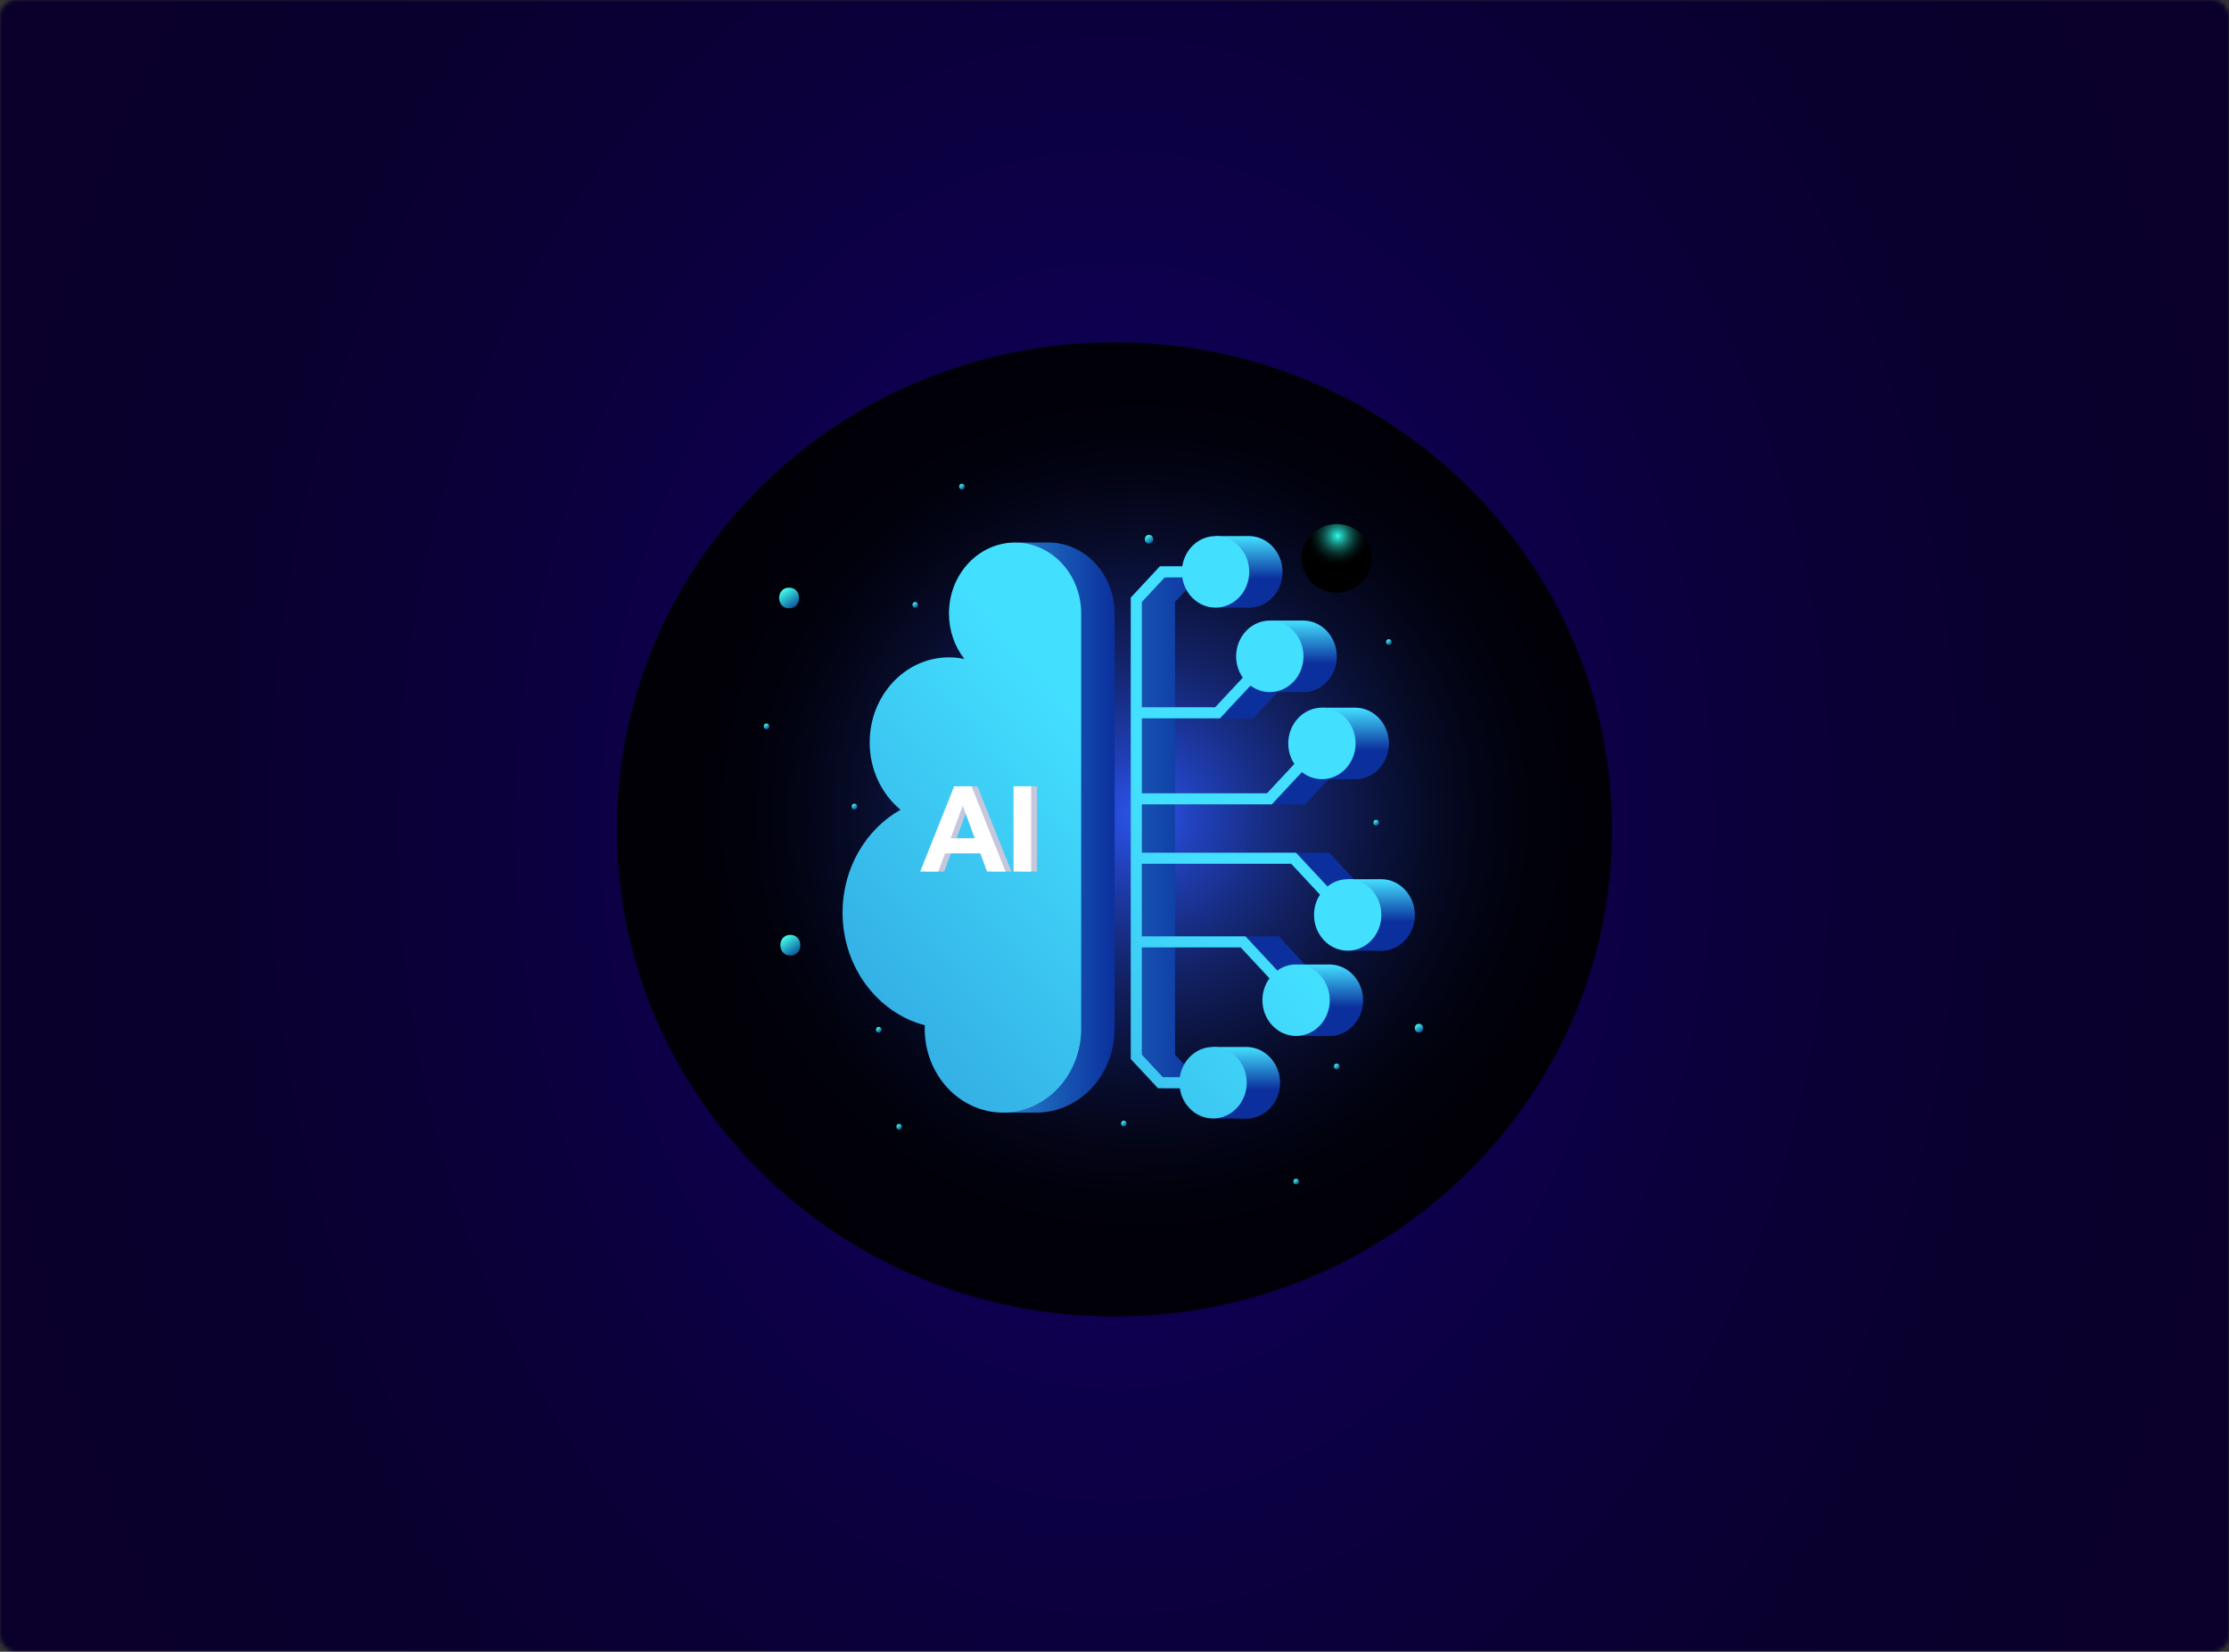 <svg width="560" height="415" viewBox="0 0 560 415" fill="none" xmlns="http://www.w3.org/2000/svg">
<rect x="0" y="0" width="560" height="415" fill="#333333" stroke="none"/>
<mask id="mask0_150_2045" style="mask-type:alpha" maskUnits="userSpaceOnUse" x="0" y="0" width="560" height="415">
<rect width="560" height="415" rx="4" fill="#D9D9D9"/>
</mask>
<g mask="url(#mask0_150_2045)">
<path d="M560 0H0V415H560V0Z" fill="url(#paint0_radial_150_2045)"/>
<path style="mix-blend-mode:screen" opacity="0.9" d="M280 330.788C349.036 330.788 405 275.99 405 208.394C405 140.798 349.036 86 280 86C210.964 86 155 140.798 155 208.394C155 275.99 210.964 330.788 280 330.788Z" fill="url(#paint1_radial_150_2045)"/>
<path d="M280.027 154.132V258.451C280.027 270.101 271.226 279.542 260.373 279.542H251.972L253.325 278.141C245.949 275.105 240.719 267.435 240.719 258.447C240.719 258.161 240.727 257.879 240.738 257.598C228.874 254.467 220.08 242.983 220.08 229.285C220.08 218.067 225.981 208.329 234.639 203.452C229.925 199.544 226.894 193.417 226.894 186.532C226.894 174.727 235.814 165.16 246.814 165.16C248.139 165.16 249.433 165.299 250.691 165.569C248.274 162.473 246.814 158.489 246.814 154.132C246.814 146.597 251.171 140.157 257.325 137.55L255.885 136.312H263.424C272.595 136.312 280.031 144.287 280.031 154.132H280.027Z" fill="url(#paint2_linear_150_2045)"/>
<path d="M355.398 229.892C355.398 234.828 351.632 238.844 346.993 238.876H346.886C342.581 238.848 339.029 235.388 338.541 230.951C338.501 230.606 338.482 230.253 338.482 229.896C338.482 229.539 338.501 229.174 338.541 228.825C338.708 227.34 339.216 225.971 339.978 224.801L338.541 224.63L332.422 223.916L326.01 217.035H295.213V235.269H321.256L327.839 242.332L329.26 243.852C330.521 242.947 332.025 242.396 333.644 242.332C333.752 242.332 333.863 242.324 333.97 242.324C334.045 242.324 334.113 242.324 334.188 242.332C338.755 242.451 342.43 246.431 342.43 251.308C342.43 256.185 338.636 260.292 333.97 260.292C330.077 260.292 326.791 257.486 325.811 253.677C325.613 252.923 325.51 252.129 325.51 251.312C325.51 250.304 325.668 249.336 325.958 248.431C326.264 247.479 326.712 246.598 327.28 245.816L326.037 245.626L319.847 244.673L313.677 238.05H295.209V264.994L300.479 270.653H304.744C304.744 270.653 304.752 270.613 304.752 270.593C305.407 266.327 308.899 263.062 313.101 263.062C317.764 263.062 321.557 267.089 321.557 272.046C321.557 277.002 317.764 281.029 313.101 281.029C308.899 281.029 305.407 277.76 304.752 273.494C304.752 273.474 304.744 273.454 304.744 273.434H292.598L285.753 266.089V150.152L293.078 142.291H305.371C305.371 142.291 305.379 142.252 305.379 142.232C306.034 137.966 309.526 134.696 313.728 134.696C318.391 134.696 322.184 138.724 322.184 143.68C322.184 148.636 318.391 152.664 313.728 152.664C309.526 152.664 306.034 149.398 305.379 145.132C305.379 145.113 305.371 145.093 305.371 145.073H300.963L295.213 151.243V177.703H307.792L313.891 171.16L319.014 170.469L320.573 170.259C319.784 169.136 319.236 167.81 319.014 166.374C318.938 165.898 318.903 165.406 318.903 164.906C318.903 164.406 318.942 163.922 319.014 163.449C319.669 159.188 323.165 155.922 327.363 155.922C332.025 155.922 335.819 159.954 335.819 164.906C335.819 169.858 332.025 173.89 327.363 173.89C325.561 173.89 323.887 173.286 322.51 172.259L320.99 173.89L314.839 180.489H295.209V199.321H319.752L325.863 192.762L332.101 192.095L333.525 191.941C332.807 190.853 332.307 189.596 332.101 188.234C332.025 187.762 331.99 187.278 331.99 186.786C331.99 186.294 332.029 185.798 332.101 185.326C332.756 181.064 336.251 177.802 340.45 177.802C345.112 177.802 348.91 181.83 348.91 186.786C348.91 191.742 345.112 195.77 340.45 195.77C338.565 195.77 336.819 195.111 335.41 194L333.759 195.77L327.859 202.099H295.209V214.25H333.95L340.156 220.908L341.843 222.722C343.263 221.583 345.021 220.908 346.934 220.908C351.596 220.908 355.39 224.936 355.39 229.892H355.398Z" fill="url(#paint3_linear_150_2045)"/>
<path d="M322.188 143.684C322.188 148.64 318.395 152.668 313.732 152.668H305.383V134.7H313.732C318.395 134.7 322.188 138.728 322.188 143.684Z" fill="url(#paint4_linear_150_2045)"/>
<path d="M335.823 164.906C335.823 169.862 332.029 173.89 327.367 173.89H319.018V155.922H327.367C332.029 155.922 335.823 159.954 335.823 164.906Z" fill="url(#paint5_linear_150_2045)"/>
<path d="M348.914 186.79C348.914 191.746 345.116 195.774 340.454 195.774H332.105V177.806H340.454C345.116 177.806 348.914 181.834 348.914 186.79Z" fill="url(#paint6_linear_150_2045)"/>
<path d="M321.565 272.046C321.565 276.998 317.772 281.03 313.109 281.03H304.76V263.062H313.109C317.772 263.062 321.565 267.09 321.565 272.046Z" fill="url(#paint7_linear_150_2045)"/>
<path d="M342.43 251.312C342.43 256.268 338.636 260.296 333.97 260.296H325.625L325.815 253.681L325.962 248.435L326.041 245.63L326.133 242.336H334.188C338.755 242.455 342.43 246.435 342.43 251.312Z" fill="url(#paint8_linear_150_2045)"/>
<path d="M355.449 229.892C355.449 234.828 351.684 238.844 347.045 238.876H338.589V220.908H346.989C351.652 220.908 355.446 224.936 355.446 229.892H355.449Z" fill="url(#paint9_linear_150_2045)"/>
<path d="M271.626 154.132V258.451C271.626 270.101 262.825 279.541 251.972 279.541C241.119 279.541 232.318 270.101 232.318 258.451C232.318 258.165 232.322 257.883 232.338 257.602C220.473 254.471 211.68 242.987 211.68 229.289C211.68 218.071 217.584 208.333 226.239 203.456C221.525 199.548 218.493 193.421 218.493 186.536C218.493 174.731 227.409 165.164 238.413 165.164C239.738 165.164 241.032 165.303 242.286 165.573C239.869 162.477 238.413 158.493 238.413 154.136C238.413 144.291 245.849 136.315 255.02 136.315C264.19 136.315 271.626 144.291 271.626 154.136V154.132Z" fill="url(#paint10_linear_150_2045)"/>
<path d="M338.593 220.908C336.684 220.908 334.918 221.583 333.502 222.721L325.609 214.25H286.868V202.099H319.522L327.073 193.996C328.482 195.107 330.224 195.77 332.113 195.77C336.779 195.77 340.573 191.738 340.573 186.786C340.573 181.834 336.779 177.802 332.113 177.802C327.446 177.802 323.653 181.834 323.653 186.786C323.653 188.703 324.224 190.48 325.188 191.941L318.312 199.317H286.868V180.489H306.499L314.169 172.259C315.542 173.282 317.216 173.89 319.018 173.89C323.685 173.89 327.478 169.858 327.478 164.906C327.478 159.953 323.685 155.922 319.018 155.922C314.352 155.922 310.558 159.953 310.558 164.906C310.558 166.91 311.181 168.763 312.229 170.259L305.288 177.707H286.868V151.247L292.618 145.077H297.027C297.658 149.37 301.165 152.668 305.383 152.668C310.05 152.668 313.844 148.636 313.844 143.684C313.844 138.732 310.05 134.7 305.383 134.7C301.165 134.7 297.658 137.998 297.027 142.291H291.408L284.083 150.148V266.085L290.928 273.43H296.404C297.035 277.724 300.542 281.021 304.76 281.021C309.427 281.021 313.221 276.99 313.221 272.038C313.221 267.085 309.427 263.054 304.76 263.054C300.542 263.054 297.035 266.351 296.404 270.645H292.138L286.864 264.986V238.042H311.697L318.935 245.812C317.824 247.332 317.161 249.237 317.161 251.304C317.161 256.256 320.954 260.288 325.621 260.288C330.288 260.288 334.081 256.256 334.081 251.304C334.081 246.352 330.288 242.32 325.621 242.32C323.879 242.32 322.256 242.884 320.907 243.848L312.903 235.261H286.86V217.027H324.391L331.625 224.789C330.68 226.237 330.129 227.995 330.129 229.884C330.129 234.836 333.922 238.868 338.589 238.868C343.255 238.868 347.049 234.836 347.049 229.884C347.049 224.932 343.255 220.9 338.589 220.9L338.593 220.908Z" fill="url(#paint11_linear_150_2045)"/>
<path d="M247.782 214.393H238.905L237.211 218.984H232.675L241.199 197.56H245.568L254.115 218.984H249.472L247.778 214.393H247.782ZM246.389 210.627L243.357 202.425L240.326 210.627H246.389Z" fill="#C5C7DD"/>
<path d="M256.111 197.556H260.535V218.98H256.111V197.556Z" fill="#C5C7DD"/>
<path d="M246.298 214.393H237.421L235.726 218.984H231.191L239.714 197.56H244.083L252.631 218.984H247.988L246.294 214.393H246.298ZM244.905 210.627L241.873 202.425L238.841 210.627H244.905Z" fill="white"/>
<path d="M254.631 197.556H259.055V218.98H254.631V197.556Z" fill="white"/>
<path d="M198.248 152.843C201.589 152.843 201.593 147.653 198.248 147.653C194.902 147.653 194.902 152.843 198.248 152.843Z" fill="url(#paint12_linear_150_2045)"/>
<path d="M288.682 136.569C290.078 136.569 290.082 134.399 288.682 134.399C287.281 134.399 287.281 136.569 288.682 136.569Z" fill="url(#paint13_linear_150_2045)"/>
<path d="M335.823 268.662C336.736 268.662 336.74 267.241 335.823 267.241C334.906 267.241 334.906 268.662 335.823 268.662Z" fill="url(#paint14_linear_150_2045)"/>
<path d="M325.625 297.589C326.537 297.589 326.541 296.168 325.625 296.168C324.708 296.168 324.708 297.589 325.625 297.589Z" fill="url(#paint15_linear_150_2045)"/>
<path d="M345.735 207.417C346.648 207.417 346.652 205.997 345.735 205.997C344.819 205.997 344.819 207.417 345.735 207.417Z" fill="url(#paint16_linear_150_2045)"/>
<path d="M214.648 203.358C215.561 203.358 215.565 201.937 214.648 201.937C213.731 201.937 213.731 203.358 214.648 203.358Z" fill="url(#paint17_linear_150_2045)"/>
<path d="M192.569 183.203C193.482 183.203 193.486 181.782 192.569 181.782C191.652 181.782 191.652 183.203 192.569 183.203Z" fill="url(#paint18_linear_150_2045)"/>
<path d="M229.941 152.669C230.854 152.669 230.858 151.248 229.941 151.248C229.025 151.248 229.025 152.669 229.941 152.669Z" fill="url(#paint19_linear_150_2045)"/>
<path d="M282.34 282.998C283.253 282.998 283.257 281.577 282.34 281.577C281.424 281.577 281.424 282.998 282.34 282.998Z" fill="url(#paint20_linear_150_2045)"/>
<path d="M225.894 283.816C226.806 283.816 226.81 282.395 225.894 282.395C224.977 282.395 224.977 283.816 225.894 283.816Z" fill="url(#paint21_linear_150_2045)"/>
<path d="M220.763 259.447C221.676 259.447 221.68 258.027 220.763 258.027C219.846 258.027 219.846 259.447 220.763 259.447Z" fill="url(#paint22_linear_150_2045)"/>
<path d="M348.914 162.026C349.826 162.026 349.83 160.605 348.914 160.605C347.997 160.605 347.997 162.026 348.914 162.026Z" fill="url(#paint23_linear_150_2045)"/>
<path d="M241.655 122.983C242.568 122.983 242.572 121.562 241.655 121.562C240.738 121.562 240.738 122.983 241.655 122.983Z" fill="url(#paint24_linear_150_2045)"/>
<path d="M356.497 259.403C357.894 259.403 357.898 257.233 356.497 257.233C355.096 257.233 355.096 259.403 356.497 259.403Z" fill="url(#paint25_linear_150_2045)"/>
<path d="M335.986 142.76C339.327 142.76 339.331 137.569 335.986 137.569C332.641 137.569 332.641 142.76 335.986 142.76Z" fill="url(#paint26_linear_150_2045)"/>
<path style="mix-blend-mode:screen" d="M336.02 148.915C340.882 148.802 344.734 144.853 344.623 140.094C344.513 135.336 340.482 131.569 335.62 131.682C330.758 131.795 326.907 135.744 327.017 140.503C327.128 145.262 331.158 149.028 336.02 148.915Z" fill="url(#paint27_radial_150_2045)"/>
<path d="M198.561 240.082C201.902 240.082 201.906 234.892 198.561 234.892C195.216 234.892 195.216 240.082 198.561 240.082Z" fill="url(#paint28_linear_150_2045)"/>
</g>
<defs>
<radialGradient id="paint0_radial_150_2045" cx="0" cy="0" r="1" gradientUnits="userSpaceOnUse" gradientTransform="translate(280 207.5) scale(292.12 384.857)">
<stop stop-color="#14007C"/>
<stop offset="0.12" stop-color="#110069"/>
<stop offset="0.33" stop-color="#0E004E"/>
<stop offset="0.55" stop-color="#0B003A"/>
<stop offset="0.77" stop-color="#0A002E"/>
<stop offset="1" stop-color="#0A002B"/>
</radialGradient>
<radialGradient id="paint1_radial_150_2045" cx="0" cy="0" r="1" gradientUnits="userSpaceOnUse" gradientTransform="translate(286.882 204.89) scale(114.153 111.299)">
<stop stop-color="#2E5FFF"/>
<stop offset="0.12" stop-color="#2348C3"/>
<stop offset="0.25" stop-color="#19358F"/>
<stop offset="0.37" stop-color="#122563"/>
<stop offset="0.5" stop-color="#0B173F"/>
<stop offset="0.62" stop-color="#060D23"/>
<stop offset="0.75" stop-color="#02050F"/>
<stop offset="0.87" stop-color="#000103"/>
<stop offset="1"/>
</radialGradient>
<linearGradient id="paint2_linear_150_2045" x1="220.08" y1="207.929" x2="280.027" y2="207.929" gradientUnits="userSpaceOnUse">
<stop stop-color="#43DFFF"/>
<stop offset="1" stop-color="#0B309D"/>
</linearGradient>
<linearGradient id="paint3_linear_150_2045" x1="214.656" y1="207.865" x2="303.677" y2="207.865" gradientUnits="userSpaceOnUse">
<stop stop-color="#43DFFF"/>
<stop offset="1" stop-color="#0B309D"/>
</linearGradient>
<linearGradient id="paint4_linear_150_2045" x1="313.784" y1="134.776" x2="313.784" y2="145.382" gradientUnits="userSpaceOnUse">
<stop stop-color="#43DFFF"/>
<stop offset="1" stop-color="#0B309D"/>
</linearGradient>
<linearGradient id="paint5_linear_150_2045" x1="327.418" y1="155.998" x2="327.418" y2="166.608" gradientUnits="userSpaceOnUse">
<stop stop-color="#43DFFF"/>
<stop offset="1" stop-color="#0B309D"/>
</linearGradient>
<linearGradient id="paint6_linear_150_2045" x1="340.509" y1="177.882" x2="340.509" y2="188.493" gradientUnits="userSpaceOnUse">
<stop stop-color="#43DFFF"/>
<stop offset="1" stop-color="#0B309D"/>
</linearGradient>
<linearGradient id="paint7_linear_150_2045" x1="313.165" y1="263.137" x2="313.165" y2="273.744" gradientUnits="userSpaceOnUse">
<stop stop-color="#43DFFF"/>
<stop offset="1" stop-color="#0B309D"/>
</linearGradient>
<linearGradient id="paint8_linear_150_2045" x1="334.029" y1="242.408" x2="334.029" y2="253.014" gradientUnits="userSpaceOnUse">
<stop stop-color="#43DFFF"/>
<stop offset="1" stop-color="#0B309D"/>
</linearGradient>
<linearGradient id="paint9_linear_150_2045" x1="347.021" y1="220.984" x2="347.021" y2="231.594" gradientUnits="userSpaceOnUse">
<stop stop-color="#43DFFF"/>
<stop offset="1" stop-color="#0B309D"/>
</linearGradient>
<linearGradient id="paint10_linear_150_2045" x1="277.487" y1="187.663" x2="35.669" y2="396.59" gradientUnits="userSpaceOnUse">
<stop stop-color="#43DFFF"/>
<stop offset="1" stop-color="#0B309D"/>
</linearGradient>
<linearGradient id="paint11_linear_150_2045" x1="298.804" y1="212.333" x2="56.982" y2="421.263" gradientUnits="userSpaceOnUse">
<stop stop-color="#43DFFF"/>
<stop offset="1" stop-color="#0B309D"/>
</linearGradient>
<linearGradient id="paint12_linear_150_2045" x1="196.76" y1="148.101" x2="199.736" y2="152.395" gradientUnits="userSpaceOnUse">
<stop stop-color="#43FFEC"/>
<stop offset="1" stop-color="#0B579D"/>
</linearGradient>
<linearGradient id="paint13_linear_150_2045" x1="288.063" y1="134.589" x2="289.305" y2="136.383" gradientUnits="userSpaceOnUse">
<stop stop-color="#43FFEC"/>
<stop offset="1" stop-color="#0B579D"/>
</linearGradient>
<linearGradient id="paint14_linear_150_2045" x1="335.414" y1="267.364" x2="336.228" y2="268.539" gradientUnits="userSpaceOnUse">
<stop stop-color="#43FFEC"/>
<stop offset="1" stop-color="#0B579D"/>
</linearGradient>
<linearGradient id="paint15_linear_150_2045" x1="325.216" y1="296.291" x2="326.033" y2="297.466" gradientUnits="userSpaceOnUse">
<stop stop-color="#43FFEC"/>
<stop offset="1" stop-color="#0B579D"/>
</linearGradient>
<linearGradient id="paint16_linear_150_2045" x1="345.331" y1="206.12" x2="346.144" y2="207.294" gradientUnits="userSpaceOnUse">
<stop stop-color="#43FFEC"/>
<stop offset="1" stop-color="#0B579D"/>
</linearGradient>
<linearGradient id="paint17_linear_150_2045" x1="214.239" y1="202.06" x2="215.053" y2="203.235" gradientUnits="userSpaceOnUse">
<stop stop-color="#43FFEC"/>
<stop offset="1" stop-color="#0B579D"/>
</linearGradient>
<linearGradient id="paint18_linear_150_2045" x1="192.164" y1="181.905" x2="192.978" y2="183.08" gradientUnits="userSpaceOnUse">
<stop stop-color="#43FFEC"/>
<stop offset="1" stop-color="#0B579D"/>
</linearGradient>
<linearGradient id="paint19_linear_150_2045" x1="229.532" y1="151.371" x2="230.346" y2="152.546" gradientUnits="userSpaceOnUse">
<stop stop-color="#43FFEC"/>
<stop offset="1" stop-color="#0B579D"/>
</linearGradient>
<linearGradient id="paint20_linear_150_2045" x1="281.932" y1="281.7" x2="282.749" y2="282.875" gradientUnits="userSpaceOnUse">
<stop stop-color="#43FFEC"/>
<stop offset="1" stop-color="#0B579D"/>
</linearGradient>
<linearGradient id="paint21_linear_150_2045" x1="225.489" y1="282.518" x2="226.302" y2="283.693" gradientUnits="userSpaceOnUse">
<stop stop-color="#43FFEC"/>
<stop offset="1" stop-color="#0B579D"/>
</linearGradient>
<linearGradient id="paint22_linear_150_2045" x1="220.358" y1="258.15" x2="221.172" y2="259.324" gradientUnits="userSpaceOnUse">
<stop stop-color="#43FFEC"/>
<stop offset="1" stop-color="#0B579D"/>
</linearGradient>
<linearGradient id="paint23_linear_150_2045" x1="348.505" y1="160.732" x2="349.323" y2="161.907" gradientUnits="userSpaceOnUse">
<stop stop-color="#43FFEC"/>
<stop offset="1" stop-color="#0B579D"/>
</linearGradient>
<linearGradient id="paint24_linear_150_2045" x1="241.246" y1="121.685" x2="242.06" y2="122.86" gradientUnits="userSpaceOnUse">
<stop stop-color="#43FFEC"/>
<stop offset="1" stop-color="#0B579D"/>
</linearGradient>
<linearGradient id="paint25_linear_150_2045" x1="355.878" y1="257.419" x2="357.12" y2="259.217" gradientUnits="userSpaceOnUse">
<stop stop-color="#43FFEC"/>
<stop offset="1" stop-color="#0B579D"/>
</linearGradient>
<linearGradient id="paint26_linear_150_2045" x1="334.498" y1="138.014" x2="337.474" y2="142.307" gradientUnits="userSpaceOnUse">
<stop stop-color="#43FFEC"/>
<stop offset="1" stop-color="#0B579D"/>
</linearGradient>
<radialGradient id="paint27_radial_150_2045" cx="0" cy="0" r="1" gradientUnits="userSpaceOnUse" gradientTransform="translate(336.079 134.662) rotate(-1.33) scale(8.038 7.837)">
<stop stop-color="#2EFFEB"/>
<stop offset="0.12" stop-color="#23C3B4"/>
<stop offset="0.25" stop-color="#198F84"/>
<stop offset="0.37" stop-color="#12635B"/>
<stop offset="0.5" stop-color="#0B3F3A"/>
<stop offset="0.62" stop-color="#062321"/>
<stop offset="0.75" stop-color="#020F0E"/>
<stop offset="0.87" stop-color="#000303"/>
<stop offset="1"/>
</radialGradient>
<linearGradient id="paint28_linear_150_2045" x1="197.073" y1="235.34" x2="200.049" y2="239.634" gradientUnits="userSpaceOnUse">
<stop stop-color="#43FFEC"/>
<stop offset="1" stop-color="#0B579D"/>
</linearGradient>
</defs>
</svg>
